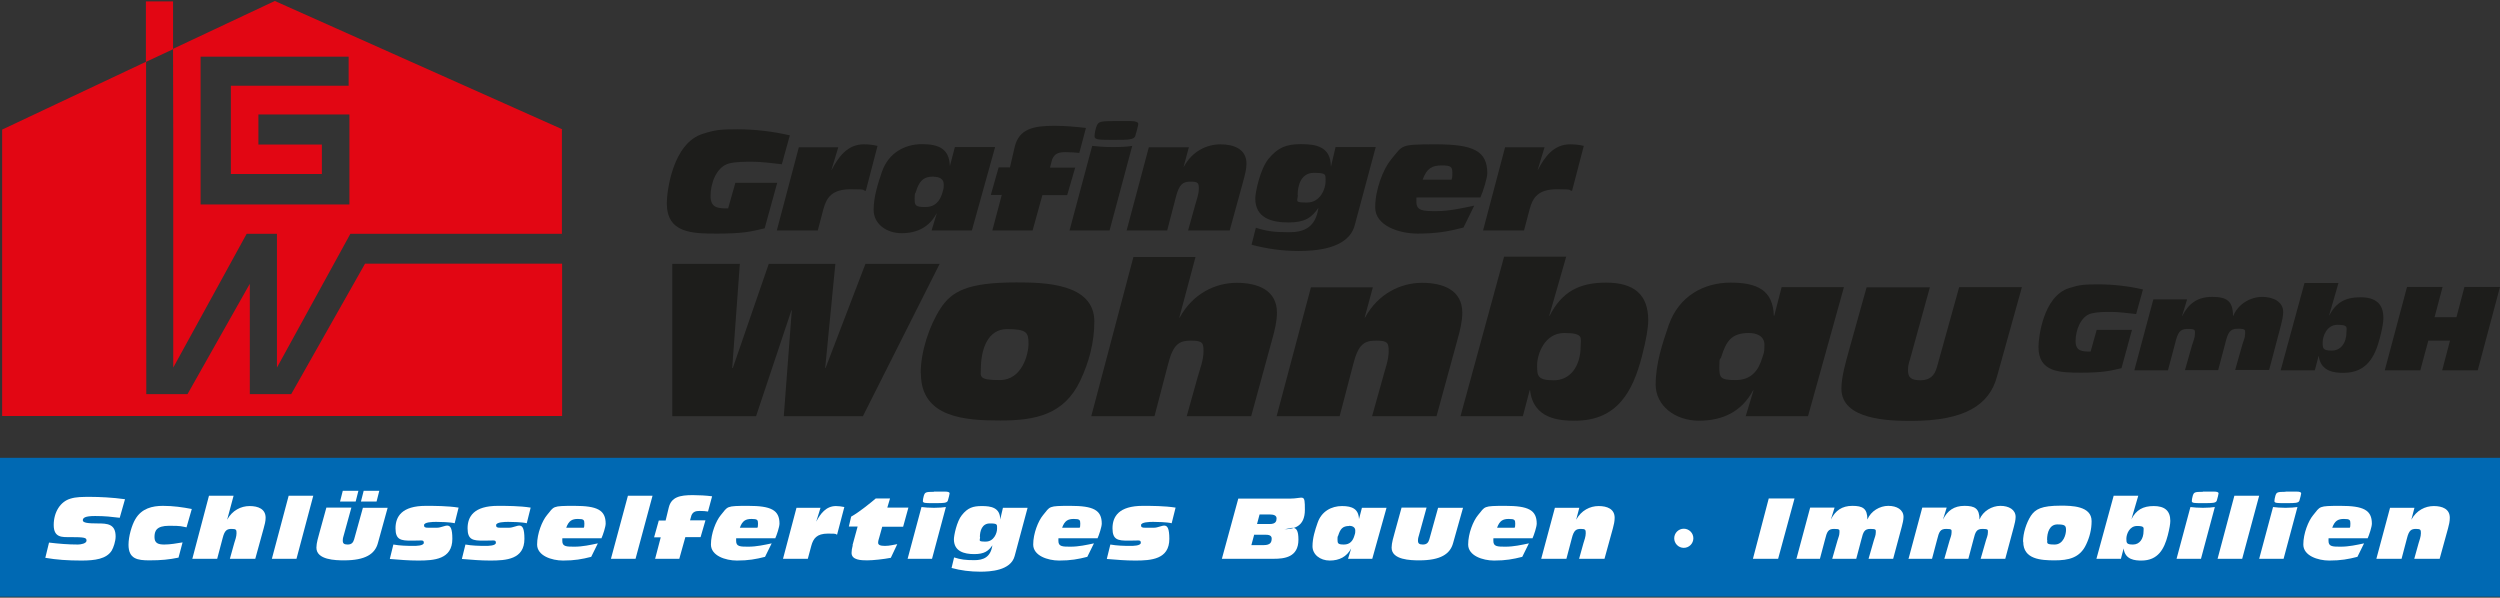 <?xml version="1.0" encoding="UTF-8"?>
<svg id="Ebene_1" data-name="Ebene 1" xmlns="http://www.w3.org/2000/svg" version="1.1" viewBox="0 0 1280 306">
  <rect x="0" y="0" width="1280" height="306" fill="#333333" stroke="none"/>
  <defs>
    <style>
      .cls-1, .cls-2, .cls-3, .cls-4, .cls-5, .cls-6 {
        stroke-width: 0px;
      }

      .cls-1, .cls-4 {
        fill-rule: evenodd;
      }

      .cls-1, .cls-6 {
        fill: #fff;
      }

      .cls-2 {
        fill: #0069b3;
      }

      .cls-3 {
        fill: #e20613;
      }

      .cls-4, .cls-5 {
        fill: #1d1d1b;
      }
    </style>
  </defs>
  <path class="cls-3" d="M178.5,44v-15h-75.8v75.7h76.2v-38.5c0,0,0-7.6,0-7.6h-46.6v7.6s0,7.8,0,7.8h32.5v15.1h-46.6v-45.2h60.2ZM140.7.5l147.4,65.8h-109.2,108.8v53.4h-108.3s-37.6,68.5-37.6,68.5v-68.5s-15.5,0-15.5,0l-37.6,68.5v-121.9c0,0-.1-41.3-.1-41.3L140.7.5h0ZM1.2,66.3L74.8,31.6v34.7s.1,135.5.1,135.5h21.1l31.9-56.5v56.5h21.2l37.8-66.8h100.9v78H1.1V66.3h0Z"/>
  <polygon class="cls-3" points="74.7 .7 88.6 .7 88.6 25.2 74.7 31.7 74.7 .7 74.7 .7"/>
  <path class="cls-5" d="M397.9,93.6h-21.4l-3.7,13.1c-5.1,0-9-.1-9-6.4s2.9-14.8,9.4-16.6c3.7-.9,8.2-.9,12.1-.9s10.1.7,15,1.3l4.1-14.8c-8.7-2-17.7-3.1-26.7-3.1s-11.5.3-17.8,2.3c-15.7,4.8-18.5,30-18.5,35.5,0,15.3,12.7,15.6,25.6,15.6s17.2-.9,24.5-2.7l6.4-23.2h0Z"/>
  <path class="cls-5" d="M397.7,118h21l2.9-11c1.6-5.9,4.4-10.1,14-10.1s5.1.5,7.7.8l6-23c-2.4-.6-4.7-.8-7.1-.8-8.3,0-13,6.5-16.4,13.1h-.1l3.5-11.6h-20.2l-11.3,42.7h0Z"/>
  <path class="cls-4" d="M477,118h20.6l11.9-42.7h-20.6l-2.5,9.5h-.1c-.3-8.4-5.4-11-14.2-11s-17.1,4.4-20.5,14c-2,6-4.3,12.7-4.3,19.7s6.4,11.9,14.3,11.9,14.2-3.1,17.9-10.1h.1l-2.6,8.6h0ZM478.1,90.5c2.5,0,5.1.9,5.1,3.9s-.4,2.7-.6,4c-1.3,4.5-3.7,7.6-8.9,7.6s-5.4-.9-5.4-4.3.3-2.3.6-3.4c1.6-5.1,3.4-7.9,9.1-7.9h0Z"/>
  <path class="cls-5" d="M508.1,118h20.6l5-18.1h12.7l4.1-14.1h-12.9l1.1-4.2c1.3-3.2,3.7-3.7,6.8-3.7s4.7.2,7.1.4l3.4-12.8c-5.3-.6-10.8-1.1-16.2-1.1-10.9,0-17.9,1.7-20.2,10.5l-2.5,10.8h-5.8l-4,14.1h5.6l-4.8,18.1h0Z"/>
  <path class="cls-4" d="M547.5,118h20.6l11.6-43.3c-2.5.4-5.5.6-9.9.6h-.1c-4,0-8-.3-10.5-.6l-11.6,43.3h0ZM569.7,62c-7.2,0-7.5.5-8.5,3.3-.5,1.6-.8,3.5-.8,4.6,0,1.6,2.6,1.7,7.7,1.7h3.2c6.1,0,9.4,0,10-2.1.6-2,1.5-5.4,1.5-6,0-1-1.3-1.5-3.7-1.5h-9.3Z"/>
  <path class="cls-5" d="M576.7,118h20.9l4.5-17.3c1.7-6.5,3.6-7.7,7.5-7.7s4.2.8,4.2,3.6-1.2,5.9-1.9,8.5l-3.6,12.9h21.3l7-25.5c.8-3,1.6-5.9,1.6-8.7,0-7.4-6.3-9.9-13.3-9.9s-14.5,3.5-18.8,11.5h-.1l2.7-10h-20.5l-11.4,42.7h0Z"/>
  <path class="cls-4" d="M704.4,75.3h-20.6l-2.3,9.8h-.1c-.1-10.2-7.9-11.3-15.3-11.3s-11.7,1.6-16.6,7.5c-4.4,5.4-6.8,17.3-6.8,20.3,0,10.1,8.5,12.3,17,12.3s11.8-2.5,15.2-7.3h.1c-1.5,10-7.5,12.3-15,12.3s-11.4-.5-17-2.3l-2.2,8.7c7.8,2.1,15.9,3.2,24,3.2s25.5-.8,28.8-13.1l10.8-40.2h0ZM664.4,99.9c0-5.1,1.8-11.4,8.3-11.4s6,.8,6,4.4-2.6,10.8-9.5,10.8-4.7-.8-4.7-3.9h0Z"/>
  <path class="cls-4" d="M728.4,92c2.1-5.9,4.9-7.3,9.8-7.3s5.4.8,5.4,3.9-.2,2.1-.4,3.4h-14.7ZM758,101c1.3-2.8,3.5-9.9,3.5-12.3,0-11.5-7.3-14.8-26.2-14.8s-16.8.3-23.1,7.8c-3.9,4.7-8.1,15.2-8.1,24.5s12.1,13.4,21.7,13.4,15.9-1.1,23.5-3.1l5.5-11.2c-6.3,1.3-12.8,2.8-19.4,2.8s-10.2-.1-10.2-4.7,0-1.3.4-2.3h32.4Z"/>
  <path class="cls-5" d="M759.3,118h21l2.9-11c1.6-5.9,4.4-10.1,14-10.1s5.1.5,7.7.8l6-23c-2.4-.6-4.7-.8-7.1-.8-8.3,0-13,6.5-16.4,13.1h-.1l3.5-11.6h-20.2l-11.3,42.7h0Z"/>
  <path class="cls-5" d="M1091.7,168.9h-18.2l-3.1,11.1c-4.3,0-7.7-.1-7.7-5.4s2.5-12.6,8-14.1c3.2-.8,6.9-.8,10.3-.8s8.6.6,12.7,1.1l3.5-12.6c-7.4-1.7-15-2.6-22.7-2.6s-9.8.2-15.1,1.9c-13.3,4.1-15.7,25.4-15.7,30.1,0,13,10.8,13.2,21.7,13.2s14.6-.8,20.8-2.3l5.4-19.7h0Z"/>
  <path class="cls-5" d="M1092.9,189.6h17.1l3.6-13.6c1.4-5.6,2.3-7.6,6.5-7.6s3.7.7,3.7,2.6-.8,3.6-1.4,5.5l-3.7,13h17l3.6-13.6c1.4-5.6,2.3-7.6,6.5-7.6s3.7.7,3.7,2.6-.8,3.6-1.4,5.5l-3.7,13h17.4l6-22.7c.5-2,1.2-4.8,1.2-6.9,0-5.2-4.9-7.8-10.8-7.8s-12.3,3.6-14.8,9.8h-.1c0-7.8-3.3-9.8-10.7-9.8s-12,3.3-15.3,9.8h-.1l2.6-8.5h-17.3l-9.7,36.2h0Z"/>
  <path class="cls-4" d="M1189.2,175.3c0-3,2-9,7.6-9s4.6,1.4,4.6,3.6c0,5.7-2.9,9.6-7.5,9.6s-4.7-1.1-4.7-4.2h0ZM1167.7,189.6h17.5l1.9-7.3h.1c1,8.1,8.4,8.6,12.6,8.6,12,0,16.2-8.3,18.7-17.9,1.3-4.9,1.8-8.3,1.8-10.2,0-7.4-4.1-10.6-11.8-10.6s-12.5,2.7-15.9,9.3h-.1l4.8-16.6h-17.4l-12.2,44.7h0Z"/>
  <polygon class="cls-5" points="1221 189.6 1239.2 189.6 1243.3 174.4 1254.4 174.4 1250.4 189.6 1268.6 189.6 1280 146.9 1261.8 146.9 1257.7 162.4 1246.5 162.4 1250.6 146.9 1232.4 146.9 1221 189.6 1221 189.6"/>
  <polygon class="cls-5" points="344.2 213.1 387.1 213.1 405.2 158.9 405.4 158.9 401.3 213.1 441.8 213.1 481.1 135.1 443.1 135.1 422.7 188.4 422.5 188.4 427.7 135.1 393.6 135.1 375.2 188.4 374.9 188.4 378.8 135.1 344.2 135.1 344.2 213.1 344.2 213.1"/>
  <path class="cls-4" d="M471.5,191.2c0,22.8,22.9,24.1,40.7,24.1s32.6-2.9,40.9-20.4c4.5-9.6,7.2-19.6,7.2-30.3,0-19.7-26.1-20-40-20-25.1,0-33,4.6-38.7,13.2-5.9,9.1-10.2,22.3-10.2,33.3h0ZM502.2,188.5c.1-9.5,3.4-20,13.4-20s11,1.7,11,7.4-3.4,18.7-14.7,18.7-9.7-1.9-9.7-6.1h0Z"/>
  <path class="cls-5" d="M558.8,213.1h32.3l7-26.8c2.6-10.1,5.6-11.9,11.7-11.9s6.4,1.3,6.4,5.6-1.9,9.2-3,13.1l-5.6,20h33l10.8-39.5c1.3-4.6,2.4-9.2,2.4-13.5,0-11.5-9.7-15.3-20.6-15.3s-22.5,5.5-29.2,17.8h-.2l8.3-31h-31.8l-21.6,81.6h0Z"/>
  <path class="cls-5" d="M653.6,213.1h32.3l7-26.8c2.6-10.1,5.6-11.9,11.7-11.9s6.4,1.3,6.4,5.6-1.9,9.2-2.9,13.1l-5.6,20h33l10.8-39.5c1.3-4.6,2.4-9.2,2.4-13.5,0-11.5-9.7-15.3-20.6-15.3s-22.5,5.5-29.2,17.8h-.2l4.2-15.5h-31.7l-17.6,66.1h0Z"/>
  <path class="cls-4" d="M787,187c0-5.5,3.7-16.5,13.9-16.5s8.4,2.6,8.4,6.6c0,10.5-5.4,17.6-13.7,17.6s-8.6-2.1-8.6-7.6h0ZM747.8,213.1h31.9l3.5-13.3h.2c1.7,14.9,15.3,15.6,23,15.6,21.8,0,29.6-15.2,34.2-32.7,2.3-8.8,3.3-15.1,3.3-18.7,0-13.4-7.5-19.3-21.6-19.3s-22.8,5-28.9,17h-.2l8.7-30.3h-31.8l-22.3,81.6h0Z"/>
  <path class="cls-4" d="M893.8,213.1h31.9l18.4-66.1h-31.9l-3.8,14.7h-.2c-.4-13-8.3-17-22.1-17s-26.5,6.9-31.7,21.7c-3.2,9.3-6.7,19.7-6.7,30.5s9.9,18.5,22.2,18.5,22-4.8,27.7-15.6h.2l-4,13.3h0ZM895.4,170.5c3.8,0,8,1.4,8,6.1s-.5,4.2-1,6.2c-2,7-5.8,11.8-13.8,11.8s-8.3-1.4-8.3-6.7.4-3.5,1-5.2c2.5-8,5.2-12.2,14.1-12.2h0Z"/>
  <path class="cls-5" d="M1035.2,147h-32.1l-11.4,41c-1.2,4.3-3.6,6.7-8.4,6.7s-6.4-1.4-6.4-5,.9-4.8,1.6-7.8l9.6-34.8h-32.4l-9,32.2c-1.5,5.5-3.9,13.5-3.9,19.7,0,16.1,24.7,16.5,35.8,16.5,27.4,0,39.9-8.2,43.8-22.5l12.8-45.9h0Z"/>
  <polygon class="cls-2" points="0 234.4 1280 234.4 1280 305.5 0 305.5 0 234.4 0 234.4"/>
  <g>
    <path class="cls-6" d="M23.2,285.6c5.7,1,11.6,1.4,18.5,1.4s12.8-.8,15.5-5.1c.9-1.5,2-4.8,2-7.2,0-6.5-4.3-6.7-9.2-6.7s-7.6-.3-7.6-1.6,1.2-2.2,6.3-2.2,8.4.4,12.6.9l2.7-9.5c-6.3-.9-13.3-1.2-17.6-1.2s-7.4,0-10.3.9c-5.2,1.5-8.6,6.9-8.6,13.5s4.4,6.2,8.3,6.2c7.7,0,8.5.3,8.5,1.8s-3,2-4.4,2c-5,0-9.8-.4-14.8-1l-1.9,7.8h0Z"/>
    <path class="cls-6" d="M93.5,277.7c-3.1.5-6.3,1.1-9.4,1.1s-5-.7-5-3.8.9-5.8,7.5-5.8,6.1.3,8.9.8l2.7-9.4c-4.7-.9-9.4-1.6-14.8-1.6s-10.9,1.3-14.1,6.8c-1.8,3-3.5,8.8-3.5,13.1,0,7.3,4.6,8,10.7,8s10-.4,14.9-1.4l2.1-7.9h0Z"/>
    <path class="cls-6" d="M98.4,286.1h12.8l2.8-10.6c1-4,2.2-4.7,4.6-4.7s2.5.5,2.5,2.2-.7,3.6-1.2,5.2l-2.2,7.9h13l4.3-15.6c.5-1.8,1-3.6,1-5.4,0-4.5-3.8-6-8.2-6s-8.9,2.2-11.5,7h0l3.3-12.3h-12.6l-8.5,32.2h0Z"/>
    <polygon class="cls-6" points="139.2 286.1 151.8 286.1 160.4 253.8 147.8 253.8 139.2 286.1 139.2 286.1"/>
    <path class="cls-1" d="M174.1,256.8h8l1.4-5.5h-8l-1.4,5.5h0ZM184.8,256.8h8l1.4-5.5h-8l-1.4,5.5h0ZM198.5,260h-12.7l-4.5,16.2c-.5,1.7-1.4,2.6-3.3,2.6s-2.5-.6-2.5-2,.3-1.9.6-3.1l3.8-13.8h-12.8l-3.5,12.7c-.6,2.2-1.6,5.4-1.6,7.8,0,6.3,9.8,6.5,14.2,6.5,10.8,0,15.8-3.2,17.3-8.9l5-18.1h0Z"/>
    <path class="cls-6" d="M199.7,286.2c4.8.4,9.5.8,14.4.8,8.2,0,17.5-.6,17.5-11.1s-3.8-5.7-7.9-5.7-3.5,0-4.4,0c-1.6,0-2.2-.2-2.2-1.3,0-1.6,4.4-1.7,6.2-1.7s7.1.1,9.5.7l2-8c-5.6-.9-12.5-.9-16.8-.9-12.3,0-15.5,5.5-15.5,11.5s2.9,6.3,8.1,6.3,3.7-.1,4.9-.1,1.5.3,1.5,1.2c0,1.6-4.2,1.6-5.2,1.6-3.5,0-7-.1-10.4-.7l-1.8,7.3h0Z"/>
    <path class="cls-6" d="M236.6,286.2c4.8.4,9.5.8,14.4.8,8.2,0,17.5-.6,17.5-11.1s-3.8-5.7-7.9-5.7-3.5,0-4.4,0c-1.6,0-2.2-.2-2.2-1.3,0-1.6,4.4-1.7,6.2-1.7s7.1.1,9.5.7l2-8c-5.6-.9-12.5-.9-16.8-.9-12.3,0-15.5,5.5-15.5,11.5s2.9,6.3,8.1,6.3,3.7-.1,4.9-.1,1.5.3,1.5,1.2c0,1.6-4.2,1.6-5.2,1.6-3.5,0-7-.1-10.4-.7l-1.8,7.3h0Z"/>
    <path class="cls-1" d="M289.9,270.2c1.3-3.6,3-4.5,6-4.5s3.3.5,3.3,2.4-.1,1.3-.3,2.1h-9ZM307.9,275.7c.8-1.7,2.2-6,2.2-7.6,0-7-4.4-9.1-16-9.1s-10.3.2-14.1,4.8c-2.4,2.9-5,9.3-5,15s7.4,8.2,13.3,8.2,9.7-.7,14.4-1.9l3.4-6.9c-3.8.8-7.8,1.7-11.9,1.7s-6.3,0-6.3-2.9,0-.8.2-1.4h19.8Z"/>
    <polygon class="cls-6" points="312.8 286.1 325.4 286.1 334.1 253.8 321.5 253.8 312.8 286.1 312.8 286.1"/>
    <path class="cls-6" d="M335.2,286.1h12.6l3.1-11.1h7.8l2.5-8.6h-7.9l.7-2.5c.8-1.9,2.2-2.3,4.2-2.3s2.9.1,4.3.3l2.1-7.8c-3.2-.4-6.6-.6-9.9-.6-6.7,0-11,1-12.3,6.4l-1.6,6.6h-3.5l-2.4,8.6h3.4l-2.9,11.1h0Z"/>
    <path class="cls-1" d="M378.8,270.2c1.3-3.6,3-4.5,6-4.5s3.3.5,3.3,2.4-.1,1.3-.3,2.1h-9ZM396.9,275.7c.8-1.7,2.2-6,2.2-7.6,0-7-4.4-9.1-16-9.1s-10.3.2-14.1,4.8c-2.4,2.9-5,9.3-5,15s7.4,8.2,13.3,8.2,9.7-.7,14.4-1.9l3.4-6.9c-3.8.8-7.8,1.7-11.9,1.7s-6.3,0-6.3-2.9,0-.8.2-1.4h19.8Z"/>
    <path class="cls-6" d="M400.7,286.1h12.9l1.8-6.7c1-3.6,2.7-6.2,8.5-6.2s3.2.3,4.7.5l3.7-14.1c-1.5-.3-2.9-.5-4.3-.5-5.1,0-8,4-10.1,8h0l2.2-7.1h-12.3l-6.9,26.1h0Z"/>
    <path class="cls-6" d="M436.6,279.2c-.4,1.4-.6,2.8-.6,3.9,0,3.7,5,3.8,8,3.8s8.5-.6,12.1-1.3l3.3-7c-1.9.3-3.9.9-6.3.9s-3.5-.5-3.5-1.6.4-2,.6-2.8l1.5-5.4h10.7l2.7-9.8h-10.8l1.4-4.7h-7.3c-2.2,1.9-8.7,7.2-12.6,9.3l-1.2,5.1h4.5l-2.6,9.5h0Z"/>
    <path class="cls-1" d="M464.6,286.1h12.6l7.1-26.5c-1.5.2-3.4.4-6.1.4h0c-2.5,0-4.9-.2-6.4-.4l-7.1,26.5h0ZM478.2,251.8c-4.4,0-4.6.3-5.2,2-.3,1-.5,2.2-.5,2.8,0,1,1.6,1,4.7,1h2c3.7,0,5.7,0,6.1-1.3.4-1.3.9-3.3.9-3.7,0-.6-.8-.9-2.3-.9h-5.7Z"/>
    <path class="cls-1" d="M526.1,260h-12.6l-1.4,6h0c0-6.2-4.8-6.9-9.4-6.9s-7.2.9-10.2,4.6c-2.7,3.3-4.1,10.6-4.1,12.4,0,6.2,5.2,7.6,10.4,7.6s7.3-1.6,9.3-4.5h0c-.9,6.1-4.6,7.6-9.2,7.6s-7-.3-10.4-1.4l-1.3,5.4c4.7,1.3,9.7,1.9,14.7,1.9s15.6-.5,17.6-8l6.6-24.6h0ZM501.7,275c0-3.2,1.1-7,5.1-7s3.7.5,3.7,2.7-1.6,6.6-5.8,6.6-2.9-.5-2.9-2.4h0Z"/>
    <path class="cls-1" d="M543.8,270.2c1.3-3.6,3-4.5,6-4.5s3.3.5,3.3,2.4-.1,1.3-.3,2.1h-9ZM561.9,275.7c.8-1.7,2.2-6,2.2-7.6,0-7-4.4-9.1-16-9.1s-10.3.2-14.1,4.8c-2.4,2.9-5,9.3-5,15s7.4,8.2,13.3,8.2,9.7-.7,14.4-1.9l3.4-6.9c-3.8.8-7.8,1.7-11.9,1.7s-6.3,0-6.3-2.9,0-.8.2-1.4h19.8Z"/>
    <path class="cls-6" d="M566.8,286.2c4.8.4,9.5.8,14.4.8,8.2,0,17.5-.6,17.5-11.1s-3.8-5.7-7.9-5.7-3.5,0-4.4,0c-1.6,0-2.2-.2-2.2-1.3,0-1.6,4.4-1.7,6.2-1.7s7.1.1,9.5.7l2-8c-5.6-.9-12.5-.9-16.8-.9-12.3,0-15.5,5.5-15.5,11.5s2.9,6.3,8.1,6.3,3.7-.1,4.9-.1,1.5.3,1.5,1.2c0,1.6-4.2,1.6-5.2,1.6-3.5,0-7-.1-10.4-.7l-1.8,7.3h0Z"/>
    <path class="cls-1" d="M625.5,286.1h26.6c5.4,0,12.7-.7,12.7-9.8s-4.2-5.2-7.9-5.3h0c5.6,0,11.2-1.3,11.2-10s-.5-5.7-7.9-5.7h-26.2l-8.4,30.8h0ZM642,273.8h6.3c2,0,2.8.8,2.8,1.9,0,1.9-.6,3.4-4.1,3.4h-6.3l1.4-5.2h0ZM644.9,263.4h5.2c2.2,0,3.5.6,3.5,2s-.4,2.9-3.5,2.9h-6.5l1.3-4.9h0Z"/>
    <path class="cls-1" d="M690,286.1h12.6l7.3-26.1h-12.6l-1.5,5.8h0c-.2-5.1-3.3-6.7-8.7-6.7s-10.5,2.7-12.5,8.6c-1.3,3.7-2.6,7.8-2.6,12s3.9,7.3,8.8,7.3,8.7-1.9,11-6.2h0l-1.6,5.3h0ZM690.7,269.2c1.5,0,3.2.6,3.2,2.4s-.2,1.6-.4,2.5c-.8,2.8-2.3,4.7-5.4,4.7s-3.3-.6-3.3-2.6.2-1.4.4-2.1c1-3.1,2.1-4.8,5.6-4.8h0Z"/>
    <path class="cls-6" d="M749,260h-12.7l-4.5,16.2c-.5,1.7-1.4,2.6-3.3,2.6s-2.5-.6-2.5-2,.3-1.9.6-3.1l3.8-13.8h-12.8l-3.5,12.7c-.6,2.2-1.6,5.4-1.6,7.8,0,6.3,9.8,6.5,14.2,6.5,10.8,0,15.8-3.2,17.3-8.9l5.1-18.1h0Z"/>
    <path class="cls-1" d="M766.5,270.2c1.3-3.6,3-4.5,6-4.5s3.3.5,3.3,2.4-.1,1.3-.3,2.1h-9ZM784.6,275.7c.8-1.7,2.2-6,2.2-7.6,0-7-4.4-9.1-16-9.1s-10.3.2-14.1,4.8c-2.4,2.9-5,9.3-5,15s7.4,8.2,13.3,8.2,9.7-.7,14.4-1.9l3.4-6.9c-3.8.8-7.8,1.7-11.9,1.7s-6.3,0-6.3-2.9,0-.8.2-1.4h19.8Z"/>
    <path class="cls-6" d="M789.2,286.1h12.8l2.8-10.6c1-4,2.2-4.7,4.6-4.7s2.5.5,2.5,2.2-.7,3.6-1.2,5.2l-2.2,7.9h13l4.3-15.6c.5-1.8.9-3.6.9-5.4,0-4.5-3.8-6-8.2-6s-8.9,2.2-11.5,7h0l1.6-6.1h-12.5l-7,26.1h0Z"/>
    <path class="cls-6" d="M857.2,275.6c0,2.7,2.2,4.9,4.9,4.9s4.9-2.2,4.9-4.9-2.2-4.9-4.9-4.9-4.9,2.2-4.9,4.9h0Z"/>
    <polygon class="cls-6" points="897.5 286.1 910.4 286.1 918.8 255.2 905.6 255.2 897.5 286.1 897.5 286.1"/>
    <path class="cls-6" d="M919.5,286.1h12.3l2.6-9.8c1-4.1,1.6-5.5,4.7-5.5s2.7.5,2.7,1.9-.6,2.6-1,4l-2.7,9.4h12.3l2.6-9.8c1-4.1,1.6-5.5,4.7-5.5s2.7.5,2.7,1.9-.6,2.6-1,4l-2.7,9.4h12.6l4.4-16.4c.4-1.5.9-3.5.9-5,0-3.8-3.5-5.7-7.8-5.7s-8.9,2.6-10.7,7h0c0-5.7-2.4-7-7.7-7s-8.7,2.4-11,7h0l1.9-6.1h-12.5l-7,26.1h0Z"/>
    <path class="cls-6" d="M976.9,286.1h12.3l2.6-9.8c1-4.1,1.6-5.5,4.7-5.5s2.7.5,2.7,1.9-.6,2.6-1,4l-2.7,9.4h12.3l2.6-9.8c1-4.1,1.6-5.5,4.7-5.5s2.7.5,2.7,1.9-.6,2.6-1,4l-2.7,9.4h12.6l4.4-16.4c.4-1.5.9-3.5.9-5,0-3.8-3.5-5.7-7.8-5.7s-8.9,2.6-10.7,7h0c0-5.7-2.4-7-7.7-7s-8.7,2.4-11,7h0l1.9-6.1h-12.5l-7,26.1h0Z"/>
    <path class="cls-1" d="M1035.9,277.4c0,9,9.1,9.5,16.1,9.5s12.9-1.2,16.1-8.1c1.8-3.8,2.8-7.7,2.8-12,0-7.8-10.3-7.9-15.8-7.9-9.9,0-13,1.8-15.3,5.2-2.3,3.6-4,8.8-4,13.2h0ZM1048.1,276.4c0-3.8,1.3-7.9,5.3-7.9s4.4.7,4.4,2.9-1.3,7.4-5.8,7.4-3.8-.7-3.8-2.4h0Z"/>
    <path class="cls-1" d="M1088.7,275.8c0-2.2,1.5-6.5,5.5-6.5s3.3,1,3.3,2.6c0,4.1-2.1,6.9-5.4,6.9s-3.4-.8-3.4-3h0ZM1073.3,286.1h12.6l1.4-5.3h0c.7,5.9,6,6.2,9.1,6.2,8.6,0,11.7-6,13.5-12.9.9-3.5,1.3-6,1.3-7.4,0-5.3-3-7.6-8.5-7.6s-9,2-11.4,6.7h0l3.5-12h-12.6l-8.8,32.2h0Z"/>
    <path class="cls-1" d="M1114.3,286.1h12.6l7.1-26.5c-1.5.2-3.4.4-6.1.4h0c-2.5,0-4.9-.2-6.4-.4l-7.1,26.5h0ZM1127.9,251.8c-4.4,0-4.6.3-5.2,2-.3,1-.5,2.2-.5,2.8,0,1,1.6,1,4.7,1h2c3.7,0,5.7,0,6.1-1.3.4-1.3.9-3.3.9-3.7,0-.6-.8-.9-2.3-.9h-5.7Z"/>
    <polygon class="cls-6" points="1135.4 286.1 1148 286.1 1156.7 253.8 1144 253.8 1135.4 286.1 1135.4 286.1"/>
    <path class="cls-1" d="M1156.6,286.1h12.6l7.1-26.5c-1.5.2-3.4.4-6.1.4h0c-2.5,0-4.9-.2-6.4-.4l-7.1,26.5h0ZM1170.2,251.8c-4.4,0-4.6.3-5.2,2-.3,1-.5,2.2-.5,2.8,0,1,1.6,1,4.7,1h2c3.7,0,5.7,0,6.1-1.3.4-1.3.9-3.3.9-3.7,0-.6-.8-.9-2.3-.9h-5.7Z"/>
    <path class="cls-1" d="M1194.1,270.2c1.3-3.6,3-4.5,6-4.5s3.3.5,3.3,2.4-.1,1.3-.3,2.1h-9ZM1212.2,275.7c.8-1.7,2.2-6,2.2-7.6,0-7-4.4-9.1-16-9.1s-10.3.2-14.1,4.8c-2.4,2.9-5,9.3-5,15s7.4,8.2,13.3,8.2,9.7-.7,14.4-1.9l3.4-6.9c-3.8.8-7.8,1.7-11.9,1.7s-6.3,0-6.3-2.9,0-.8.2-1.4h19.8Z"/>
    <path class="cls-6" d="M1216.8,286.1h12.8l2.8-10.6c1-4,2.2-4.7,4.6-4.7s2.5.5,2.5,2.2-.7,3.6-1.2,5.2l-2.2,7.9h13l4.3-15.6c.5-1.8.9-3.6.9-5.4,0-4.5-3.8-6-8.2-6s-8.9,2.2-11.5,7h0l1.6-6.1h-12.5l-7,26.1h0Z"/>
  </g>
</svg>